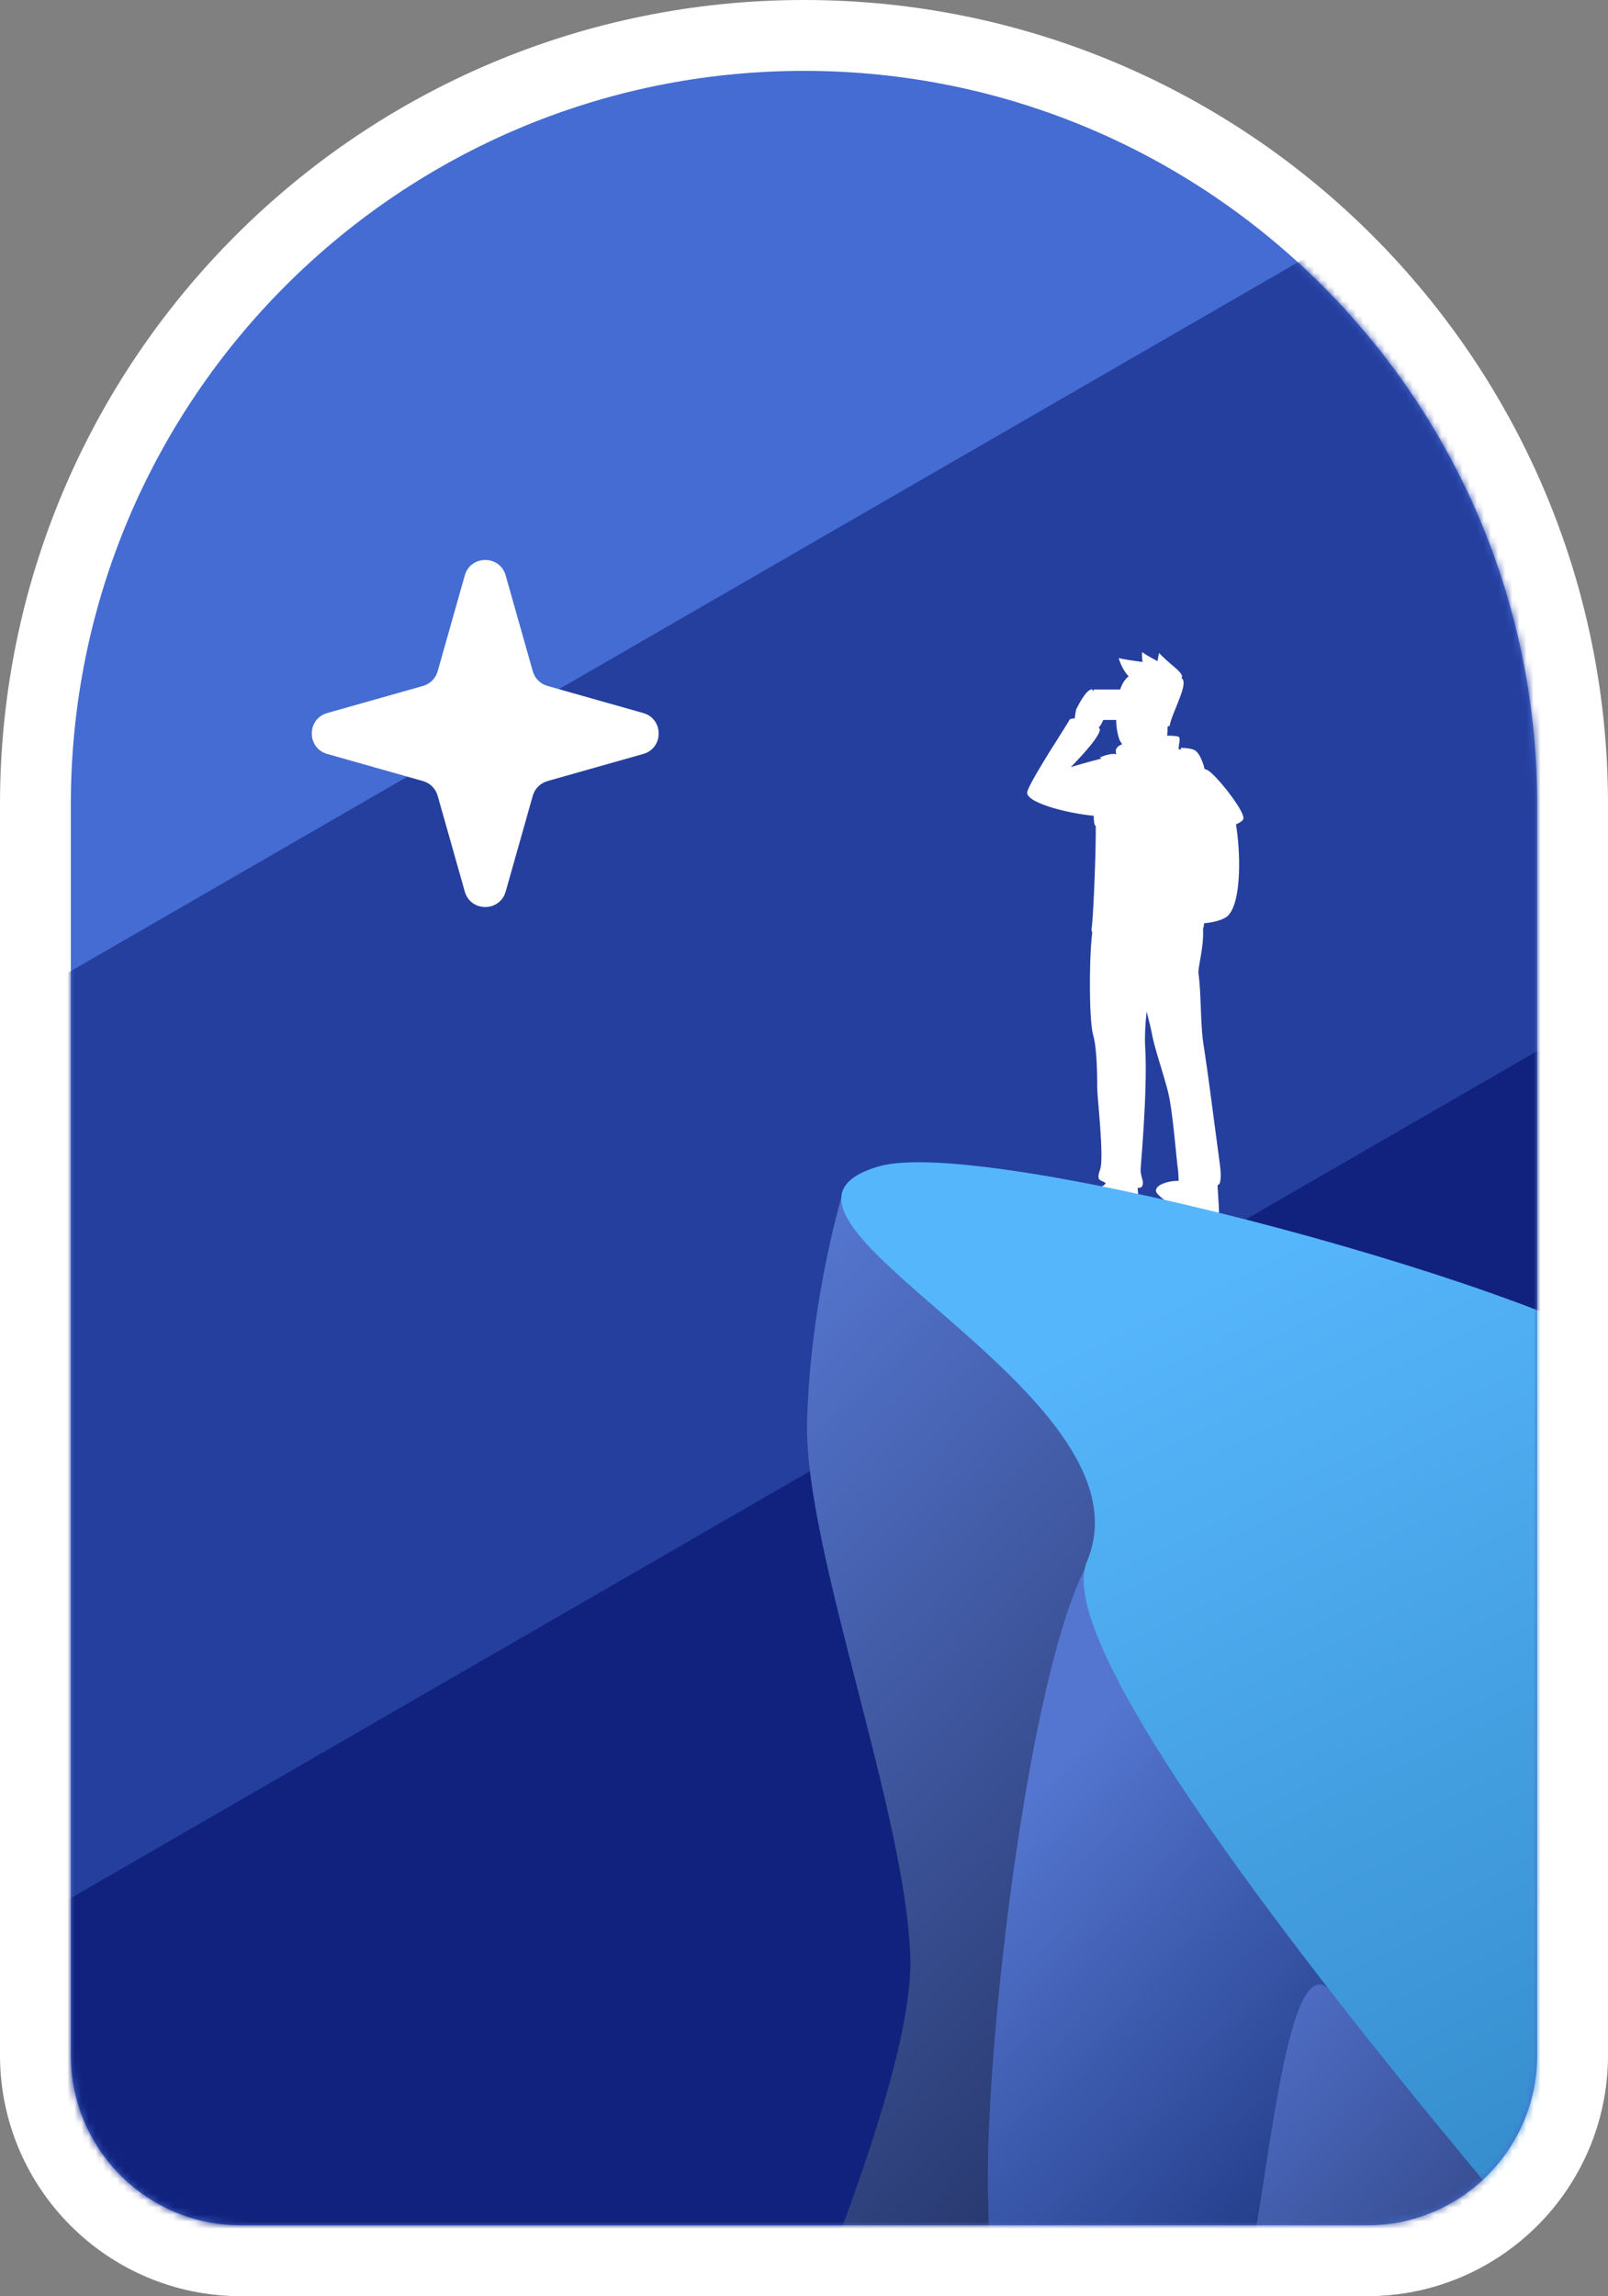 <svg width="227" height="324" viewBox="0 0 227 324" fill="none" xmlns="http://www.w3.org/2000/svg">
<rect x="0" y="0" width="227" height="324" fill="#808080" stroke="none"/>
<path d="M113.5 5C53.577 5 5 53.577 5 113.5V290C5 306.016 17.984 319 34 319H193C209.016 319 222 306.016 222 290V113.5C222 53.577 173.423 5 113.5 5Z" fill="#446CD2" stroke="white" stroke-width="10"/>
<mask id="mask0_42_3" style="mask-type:alpha" maskUnits="userSpaceOnUse" x="10" y="10" width="207" height="304">
<path d="M10 113.5C10 56.339 56.339 10 113.5 10C170.661 10 217 56.339 217 113.5V290C217 303.255 206.255 314 193 314H34C20.745 314 10 303.255 10 290V113.5Z" fill="#DE7A32"/>
</mask>
<g mask="url(#mask0_42_3)">
<rect x="-18.854" y="281.039" width="383.044" height="116.255" transform="rotate(-30 -18.854 281.039)" fill="#11227E"/>
<rect x="-74" y="185.522" width="383.044" height="113.274" transform="rotate(-30 -74 185.522)" fill="#253F9E"/>
<path d="M65.613 81.198C66.437 78.287 70.563 78.287 71.387 81.198L75.213 94.717C75.497 95.719 76.281 96.503 77.283 96.787L90.802 100.613C93.713 101.437 93.713 105.563 90.802 106.387L77.283 110.213C76.281 110.497 75.497 111.281 75.213 112.283L71.387 125.802C70.563 128.713 66.437 128.713 65.613 125.802L61.786 112.283C61.503 111.281 60.719 110.497 59.717 110.213L46.197 106.387C43.287 105.563 43.287 101.437 46.197 100.613L59.717 96.787C60.719 96.503 61.503 95.719 61.786 94.717L65.613 81.198Z" fill="white"/>
<path d="M154.4 115.11C150.525 114.752 144.535 113.178 145.029 111.675C145.663 109.744 150.807 102.017 151.018 101.516C151.088 101.444 151.37 101.373 151.723 101.373C151.793 100.8 151.863 100.156 152.004 99.942C152.216 99.512 153.132 97.724 153.836 97.366C154.189 97.151 154.33 97.366 154.33 97.652L154.4 97.294H155.527H158.135C158.416 96.436 158.839 95.792 159.332 95.434C158.346 94.433 157.923 92.859 157.923 92.859C157.923 92.859 158.698 93.073 160.953 93.359C161.094 93.359 161.164 93.359 161.305 93.431C161.164 92.644 161.235 92 161.235 92C161.235 92 161.728 92.429 163.278 93.216C163.349 93.216 163.349 93.288 163.419 93.288C163.49 92.644 163.631 92.143 163.631 92.143C163.631 92.143 164.053 92.644 165.392 93.789C166.449 94.647 167.083 95.291 166.801 95.649C166.872 95.72 166.942 95.864 167.013 95.935C167.506 97.08 165.392 100.729 165.11 102.446C165.11 102.446 164.969 102.446 164.828 102.517C164.828 102.947 164.828 103.376 164.758 103.805C165.674 103.805 166.379 103.877 166.449 104.02C166.66 104.235 166.379 105.093 166.379 105.737C166.52 105.737 166.66 105.737 166.801 105.737C166.731 105.594 166.66 105.522 166.66 105.522C166.66 105.522 167.858 105.522 168.563 105.809C169.056 106.023 169.479 106.739 169.831 107.74C169.902 107.883 169.902 108.026 169.972 108.17C169.972 108.313 170.043 108.384 170.043 108.527C170.184 108.527 170.325 108.599 170.465 108.67C171.522 109.171 175.609 114.251 175.539 115.467C175.539 115.754 175.116 116.04 174.482 116.326C175.116 120.118 175.327 127.201 173.354 129.204C172.861 129.705 171.593 130.134 169.972 130.278C169.972 130.635 169.902 130.85 169.831 131.065C169.972 133.783 169.056 136.502 169.197 137.432C169.62 140.509 169.408 144.658 169.972 147.878C170.465 151.026 171.17 156.464 172.086 163.404C172.297 164.906 172.438 165.908 172.227 166.838C172.227 166.981 172.086 167.124 171.875 167.267C171.945 168.698 172.086 170.415 172.086 170.916C172.157 171.632 170.536 172.132 169.338 171.989C168.14 171.846 167.224 170.916 166.449 170.487C165.674 170.129 164.335 169.485 163.419 168.484C162.503 167.482 164.476 166.623 166.308 166.623H166.379C166.379 166.337 166.379 165.836 166.308 165.192C166.026 163.118 165.533 156.392 164.828 153.816C164.053 150.883 163.067 148.164 162.644 146.018C162.503 145.231 162.221 144.086 161.869 142.727C161.658 144.587 161.587 146.447 161.658 147.663C161.869 150.74 161.728 156.178 161.024 164.906C160.953 166.123 161.658 166.766 161.164 167.482C161.094 167.553 160.883 167.625 160.601 167.625C160.742 169.199 160.883 171.489 160.953 171.989C161.024 172.705 160.178 173.063 158.557 172.991C156.937 172.848 155.668 171.918 154.611 171.489C153.555 171.131 151.723 170.487 150.454 169.485C149.186 168.484 151.863 167.625 154.33 167.625C155.457 167.625 155.95 167.267 156.091 166.91C155.387 166.48 154.682 166.695 155.316 164.978C155.88 163.261 154.893 154.818 154.893 153.53C154.893 152.242 154.893 148.021 154.33 146.089C153.766 144.229 153.695 135.715 154.189 131.565C154.118 131.422 154.048 131.208 154.118 130.921C154.4 128.704 154.752 118.83 154.682 116.541C154.471 116.469 154.4 115.825 154.4 115.11ZM151.159 108.241C151.159 108.241 153.273 107.597 155.527 107.025C155.387 106.953 155.246 106.882 155.246 106.882C155.246 106.882 156.373 106.381 157.148 106.381C157.289 106.381 157.43 106.381 157.571 106.452C157.5 106.095 157.5 105.809 157.571 105.665C157.712 105.451 157.853 105.236 158.416 105.022C158.276 104.807 158.135 104.592 158.064 104.449C157.782 103.734 157.571 102.66 157.571 101.587H155.739C155.598 101.945 155.387 102.374 155.105 102.66C155.246 102.804 155.316 102.947 155.246 103.09C154.964 104.449 151.159 108.241 151.159 108.241Z" fill="white"/>
<path d="M103 352C103 352 129.143 296.722 128.512 276.206C127.881 255.69 113.513 218.434 113.934 200.697C114.354 183.316 119.05 168 119.05 168L350.272 352H103Z" fill="url(#paint0_linear_42_3)"/>
<path d="M139.485 352C139.485 352 140.046 330.37 139.485 309.949C138.925 289.457 145.229 235.595 153.566 220.582C161.692 205.782 154.056 168 154.056 168L350.272 352H139.485Z" fill="url(#paint1_linear_42_3)"/>
<path d="M156.198 352C156.198 352 168.884 339.936 175.893 320.663C178.697 313.025 181.29 272.694 188.089 281.188C203.509 300.462 220.54 241 220.54 241L386.723 352H156.198Z" fill="url(#paint2_linear_42_3)"/>
<path d="M124.064 164.582C100.514 171.421 163.664 196.282 153.431 220.359C145.371 239.521 247.91 352 247.91 352H501V277.346C501 277.346 436.028 256.19 376.102 248.568C316.176 240.946 246.158 204.616 234.313 193.646C222.538 182.676 139.623 160.095 124.064 164.582Z" fill="url(#paint3_linear_42_3)"/>
</g>
<defs>
<linearGradient id="paint0_linear_42_3" x1="80.788" y1="207.86" x2="243.51" y2="363.546" gradientUnits="userSpaceOnUse">
<stop stop-color="#5576D0"/>
<stop offset="1" stop-color="#000116"/>
<stop offset="1" stop-color="#00154F"/>
</linearGradient>
<linearGradient id="paint1_linear_42_3" x1="144.857" y1="253.206" x2="293.518" y2="395.531" gradientUnits="userSpaceOnUse">
<stop stop-color="#5576D0"/>
<stop offset="0.37" stop-color="#1D3781"/>
<stop offset="1" stop-color="#000116"/>
</linearGradient>
<linearGradient id="paint2_linear_42_3" x1="183.809" y1="265.199" x2="292.715" y2="369.183" gradientUnits="userSpaceOnUse">
<stop stop-color="#5374D0"/>
<stop offset="1" stop-color="#000116"/>
</linearGradient>
<linearGradient id="paint3_linear_42_3" x1="266.731" y1="133.174" x2="423.907" y2="452.554" gradientUnits="userSpaceOnUse">
<stop stop-color="#56B6FB"/>
<stop offset="1" stop-color="#004981"/>
</linearGradient>
</defs>
</svg>
